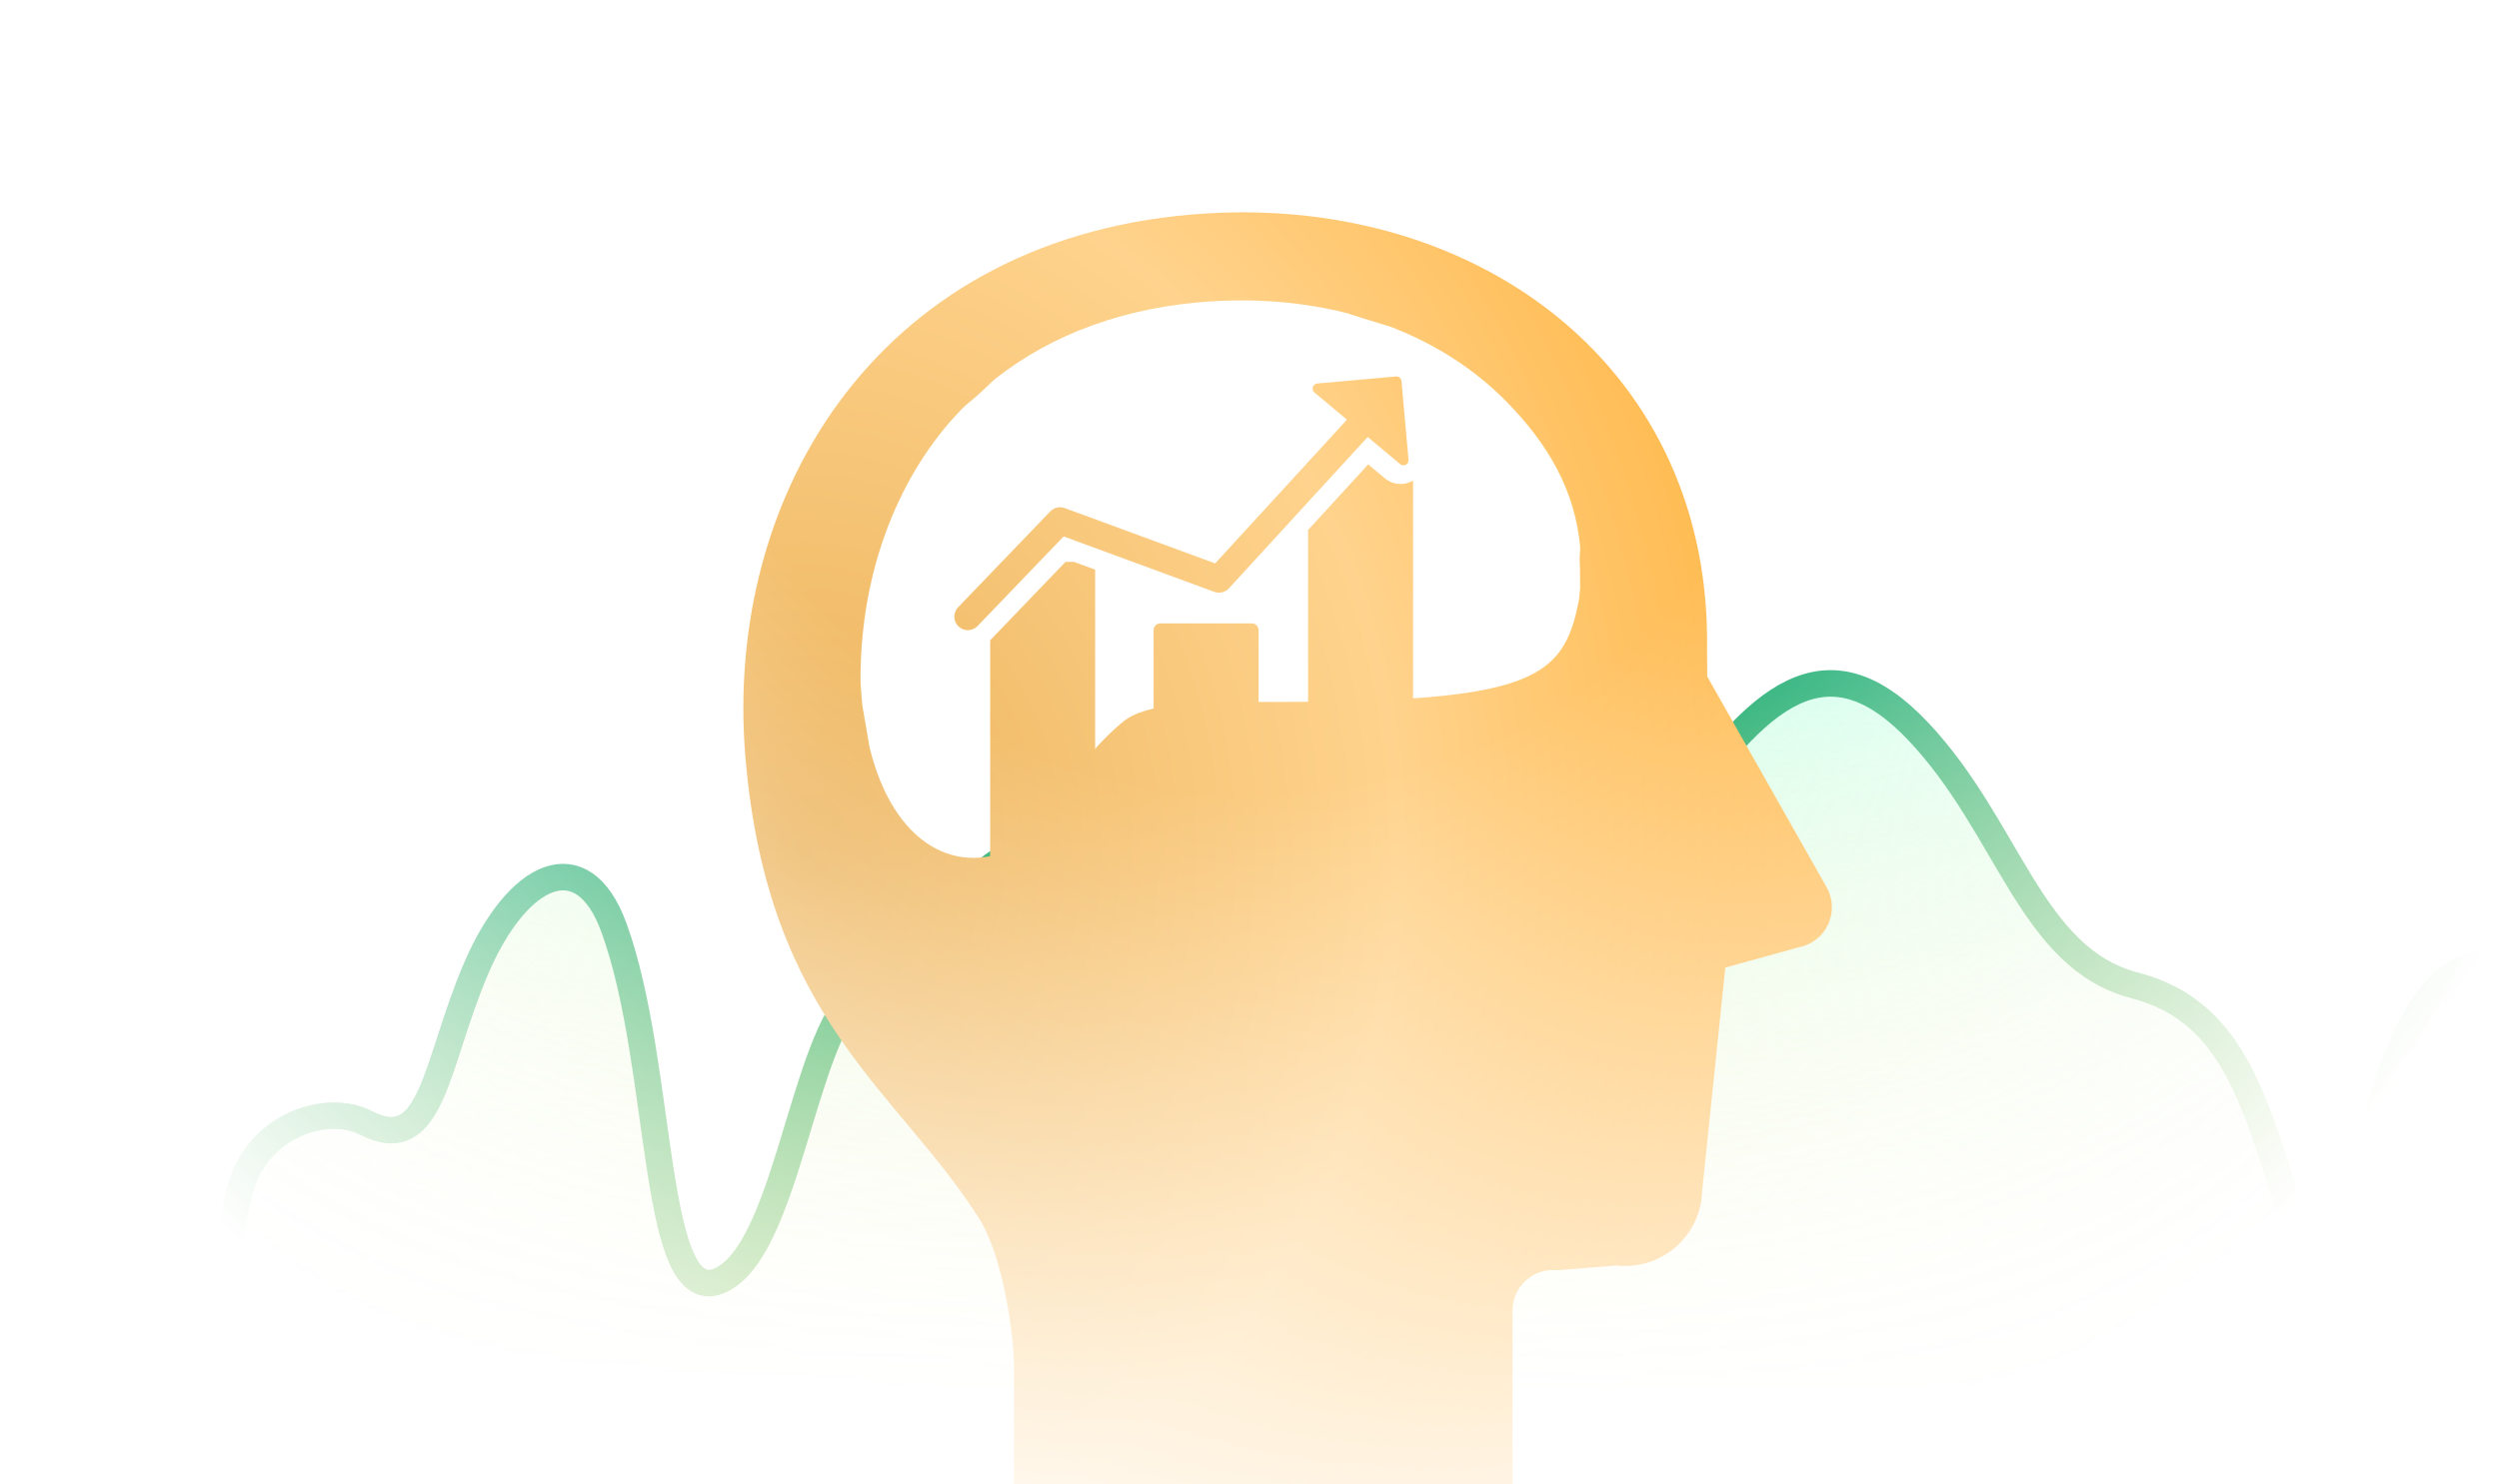 <svg width="441" height="262" viewBox="0 0 441 262" fill="none" xmlns="http://www.w3.org/2000/svg">
<mask id="mask0_124_963" style="mask-type:alpha" maskUnits="userSpaceOnUse" x="0" y="0" width="441" height="342">
<rect width="440.384" height="342" fill="url(#paint0_radial_124_963)"/>
</mask>
<g mask="url(#mask0_124_963)">
<path d="M21.648 225.876C10.041 224.067 -6.629 228.281 -8.199 244.788H528.225V152.598C514.577 145.346 503.281 152.598 482.102 173.928C460.922 195.259 454.333 163.732 435.036 171.015C415.74 178.297 414.328 246.556 406.327 221.118C398.326 195.679 395.031 178.721 376.676 173.928C358.32 169.136 354.555 146.108 338.553 129.149C322.551 112.19 310.314 121.974 294.311 146.108C278.309 170.242 276.918 149.996 259.954 152.598C237.69 156.012 242.779 220.882 218.606 198.203C194.434 175.524 185.846 132.6 169.386 159.849C166.762 163.732 165.656 171.015 153.877 173.928C142.098 176.842 139.939 219.565 127.375 225.876C114.811 232.188 117.363 188.493 108.333 163.732C102.78 148.508 91.254 154.022 83.99 171.015C76.726 188.007 76.368 204.249 64.555 198.203C57.497 194.59 45.32 198.783 42.376 209.949C39.431 221.116 40.958 228.886 21.648 225.876Z" fill="url(#paint1_linear_124_963)"/>
<path d="M-8.199 244.788C-6.629 228.281 10.041 224.067 21.648 225.876C40.958 228.886 39.431 221.116 42.376 209.949C45.32 198.783 57.497 194.59 64.555 198.203C76.368 204.249 76.726 188.007 83.99 171.015C91.254 154.022 102.78 148.508 108.333 163.732C117.363 188.493 114.811 232.188 127.375 225.876C139.939 219.565 142.098 176.842 153.877 173.928C165.656 171.015 166.762 163.732 169.386 159.849C185.846 132.6 194.434 175.524 218.606 198.203C242.779 220.881 237.69 156.012 259.954 152.598C276.918 149.996 278.309 170.242 294.311 146.108C310.314 121.974 322.551 112.19 338.553 129.149C354.555 146.108 358.32 169.136 376.676 173.928C395.031 178.721 398.326 195.679 406.327 221.118C414.328 246.556 415.74 178.297 435.036 171.015C454.333 163.732 460.922 195.259 482.102 173.928C503.281 152.598 514.577 145.346 528.225 152.598" stroke="url(#paint2_linear_124_963)" stroke-width="4.685" stroke-linecap="round"/>
<path d="M248.301 263.527L248.301 160.459" stroke="#FBA643" stroke-width="2.342" stroke-linecap="round" stroke-dasharray="4.68 9.37"/>
<g filter="url(#filter0_d_124_963)">
<path d="M261.185 159.873C261.185 164.078 255.679 167.486 248.887 167.486C242.095 167.486 236.589 164.078 236.589 159.873C236.589 155.669 242.095 152.26 248.887 152.26C255.679 152.26 261.185 155.669 261.185 159.873Z" fill="#FFBC8C"/>
<path d="M261.185 159.873C261.185 164.078 255.679 167.486 248.887 167.486C242.095 167.486 236.589 164.078 236.589 159.873C236.589 155.669 242.095 152.26 248.887 152.26C255.679 152.26 261.185 155.669 261.185 159.873Z" stroke="white" stroke-width="3.514" stroke-linecap="round"/>
</g>
<path d="M188.03 99.184L174.734 113.021V169.727C174.734 170.385 175.267 170.918 175.925 170.918H192.069C192.726 170.918 193.26 170.385 193.26 169.727V100.555L189.536 99.184H188.03Z" fill="url(#paint3_radial_124_963)"/>
<path d="M220.915 110.036H204.771C204.114 110.036 203.58 110.57 203.58 111.227V136.368C203.58 137.025 204.114 137.559 204.771 137.559H220.915C221.573 137.559 222.106 137.025 222.106 136.368V111.227C222.106 110.57 221.573 110.036 220.915 110.036Z" fill="url(#paint4_radial_124_963)"/>
<path d="M249.17 84.94C248.554 85.262 247.859 85.433 247.162 85.433C246.149 85.433 245.16 85.075 244.383 84.424L241.45 81.973L230.839 93.548V136.369C230.839 137.026 231.373 137.559 232.03 137.559H248.174C248.832 137.559 249.365 137.026 249.365 136.369V84.818C249.298 84.858 249.239 84.904 249.17 84.94Z" fill="url(#paint5_radial_124_963)"/>
<path d="M214.295 104.474C215.203 104.806 216.22 104.56 216.874 103.848L241.358 77.138L247.088 81.927C247.368 82.16 247.76 82.204 248.084 82.035C248.407 81.865 248.596 81.52 248.564 81.156L247.322 67.271C247.278 66.775 246.841 66.409 246.345 66.454L232.459 67.695C232.095 67.727 231.787 67.976 231.679 68.323C231.642 68.439 231.63 68.556 231.64 68.672C231.661 68.906 231.773 69.126 231.96 69.283L237.7 74.08L214.44 99.452L187.887 89.682C187 89.356 186.003 89.586 185.348 90.266L169.072 107.203C168.161 108.151 168.191 109.66 169.139 110.57C169.602 111.016 170.197 111.235 170.79 111.235C171.415 111.235 172.039 110.99 172.508 110.504L187.705 94.689L214.295 104.474Z" fill="url(#paint6_radial_124_963)"/>
<path d="M212.83 37.68C261.329 34.696 302.165 65.206 301.242 114.917L301.278 119.416L322.349 156.624C323.483 158.629 323.583 161.056 322.618 163.154C321.661 165.252 319.75 166.759 317.49 167.2L304.469 170.794L300.381 210.254C300.269 214.054 298.578 217.629 295.713 220.135C292.845 222.625 289.056 223.811 285.279 223.388L274.879 224.219C272.852 223.991 270.817 224.637 269.299 225.999C267.777 227.364 266.909 229.312 266.909 231.354V262.221H178.935C178.935 262.221 178.935 247.324 178.935 241.326C178.935 235.327 176.867 221.613 172.933 215.337C158.672 192.535 135.455 180.403 131.54 133.632C127.624 86.868 155.535 41.211 212.83 37.68ZM152.187 124.648C152.187 124.648 152.142 124.161 153.44 131.87C157.588 148.987 169.013 155.435 180.468 148.965C184.447 146.714 188.161 135.804 198.001 127.55C202.207 123.952 211.439 123.903 225.22 123.903C228.953 123.903 232.397 123.874 235.61 123.813C236.884 123.813 238.164 123.813 242.831 123.616C272.036 122.479 276.329 117.785 278.626 105.982C278.719 105.279 278.786 104.584 278.846 103.891C278.865 96.673 278.626 101.127 278.865 96.673C277.983 86.628 273.237 78.415 265.861 70.905C260.225 65.157 253.273 60.703 245.385 57.677C236.445 54.966 238.164 55.388 238.164 55.388C232.177 53.84 225.785 53.021 219.102 53.021C217.404 53.021 215.684 53.073 213.963 53.182C198.817 54.113 185.704 58.862 175.435 67.022C170.164 72.156 171.481 70.199 168.213 73.834C168.022 74.047 167.824 74.253 167.633 74.47C157.289 86.441 151.713 102.96 151.859 120.481C151.929 121.93 152.187 124.648 152.187 124.648Z" fill="url(#paint7_radial_124_963)"/>
</g>
<defs>
<filter id="filter0_d_124_963" x="232.49" y="150.503" width="37.479" height="35.137" filterUnits="userSpaceOnUse" color-interpolation-filters="sRGB">
<feFlood flood-opacity="0" result="BackgroundImageFix"/>
<feColorMatrix in="SourceAlpha" type="matrix" values="0 0 0 0 0 0 0 0 0 0 0 0 0 0 0 0 0 0 127 0" result="hardAlpha"/>
<feOffset dx="2.342" dy="11.712"/>
<feGaussianBlur stdDeviation="2.342"/>
<feComposite in2="hardAlpha" operator="out"/>
<feColorMatrix type="matrix" values="0 0 0 0 0.333 0 0 0 0 0.588 0 0 0 0 0.973 0 0 0 0.16 0"/>
<feBlend mode="normal" in2="BackgroundImageFix" result="effect1_dropShadow_124_963"/>
<feBlend mode="normal" in="SourceGraphic" in2="effect1_dropShadow_124_963" result="shape"/>
</filter>
<radialGradient id="paint0_radial_124_963" cx="0" cy="0" r="1" gradientUnits="userSpaceOnUse" gradientTransform="translate(220 37.5) rotate(90) scale(327 327)">
<stop offset="0.313"/>
<stop offset="0.779" stop-opacity="0"/>
</radialGradient>
<linearGradient id="paint1_linear_124_963" x1="304.572" y1="120.637" x2="300.556" y2="250.867" gradientUnits="userSpaceOnUse">
<stop stop-color="#98FFD4" stop-opacity="0.42"/>
<stop offset="1" stop-color="#EDDC46" stop-opacity="0"/>
</linearGradient>
<linearGradient id="paint2_linear_124_963" x1="260.013" y1="128.396" x2="281.611" y2="298.103" gradientUnits="userSpaceOnUse">
<stop stop-color="#1CAC70"/>
<stop offset="1" stop-color="#EDDC46"/>
</linearGradient>
<radialGradient id="paint3_radial_124_963" cx="0" cy="0" r="1" gradientUnits="userSpaceOnUse" gradientTransform="translate(141.275 149.85) scale(182.002 212.928)">
<stop stop-color="#ECB45D"/>
<stop offset="0.581" stop-color="#FFD38D"/>
<stop offset="1" stop-color="#FFB644"/>
</radialGradient>
<radialGradient id="paint4_radial_124_963" cx="0" cy="0" r="1" gradientUnits="userSpaceOnUse" gradientTransform="translate(141.275 149.85) scale(182.002 212.928)">
<stop stop-color="#ECB45D"/>
<stop offset="0.581" stop-color="#FFD38D"/>
<stop offset="1" stop-color="#FFB644"/>
</radialGradient>
<radialGradient id="paint5_radial_124_963" cx="0" cy="0" r="1" gradientUnits="userSpaceOnUse" gradientTransform="translate(141.275 149.85) scale(182.002 212.928)">
<stop stop-color="#ECB45D"/>
<stop offset="0.581" stop-color="#FFD38D"/>
<stop offset="1" stop-color="#FFB644"/>
</radialGradient>
<radialGradient id="paint6_radial_124_963" cx="0" cy="0" r="1" gradientUnits="userSpaceOnUse" gradientTransform="translate(141.275 149.85) scale(182.002 212.928)">
<stop stop-color="#ECB45D"/>
<stop offset="0.581" stop-color="#FFD38D"/>
<stop offset="1" stop-color="#FFB644"/>
</radialGradient>
<radialGradient id="paint7_radial_124_963" cx="0" cy="0" r="1" gradientUnits="userSpaceOnUse" gradientTransform="translate(141.275 149.85) scale(182.002 212.928)">
<stop stop-color="#ECB45D"/>
<stop offset="0.581" stop-color="#FFD38D"/>
<stop offset="1" stop-color="#FFB644"/>
</radialGradient>
</defs>
</svg>
